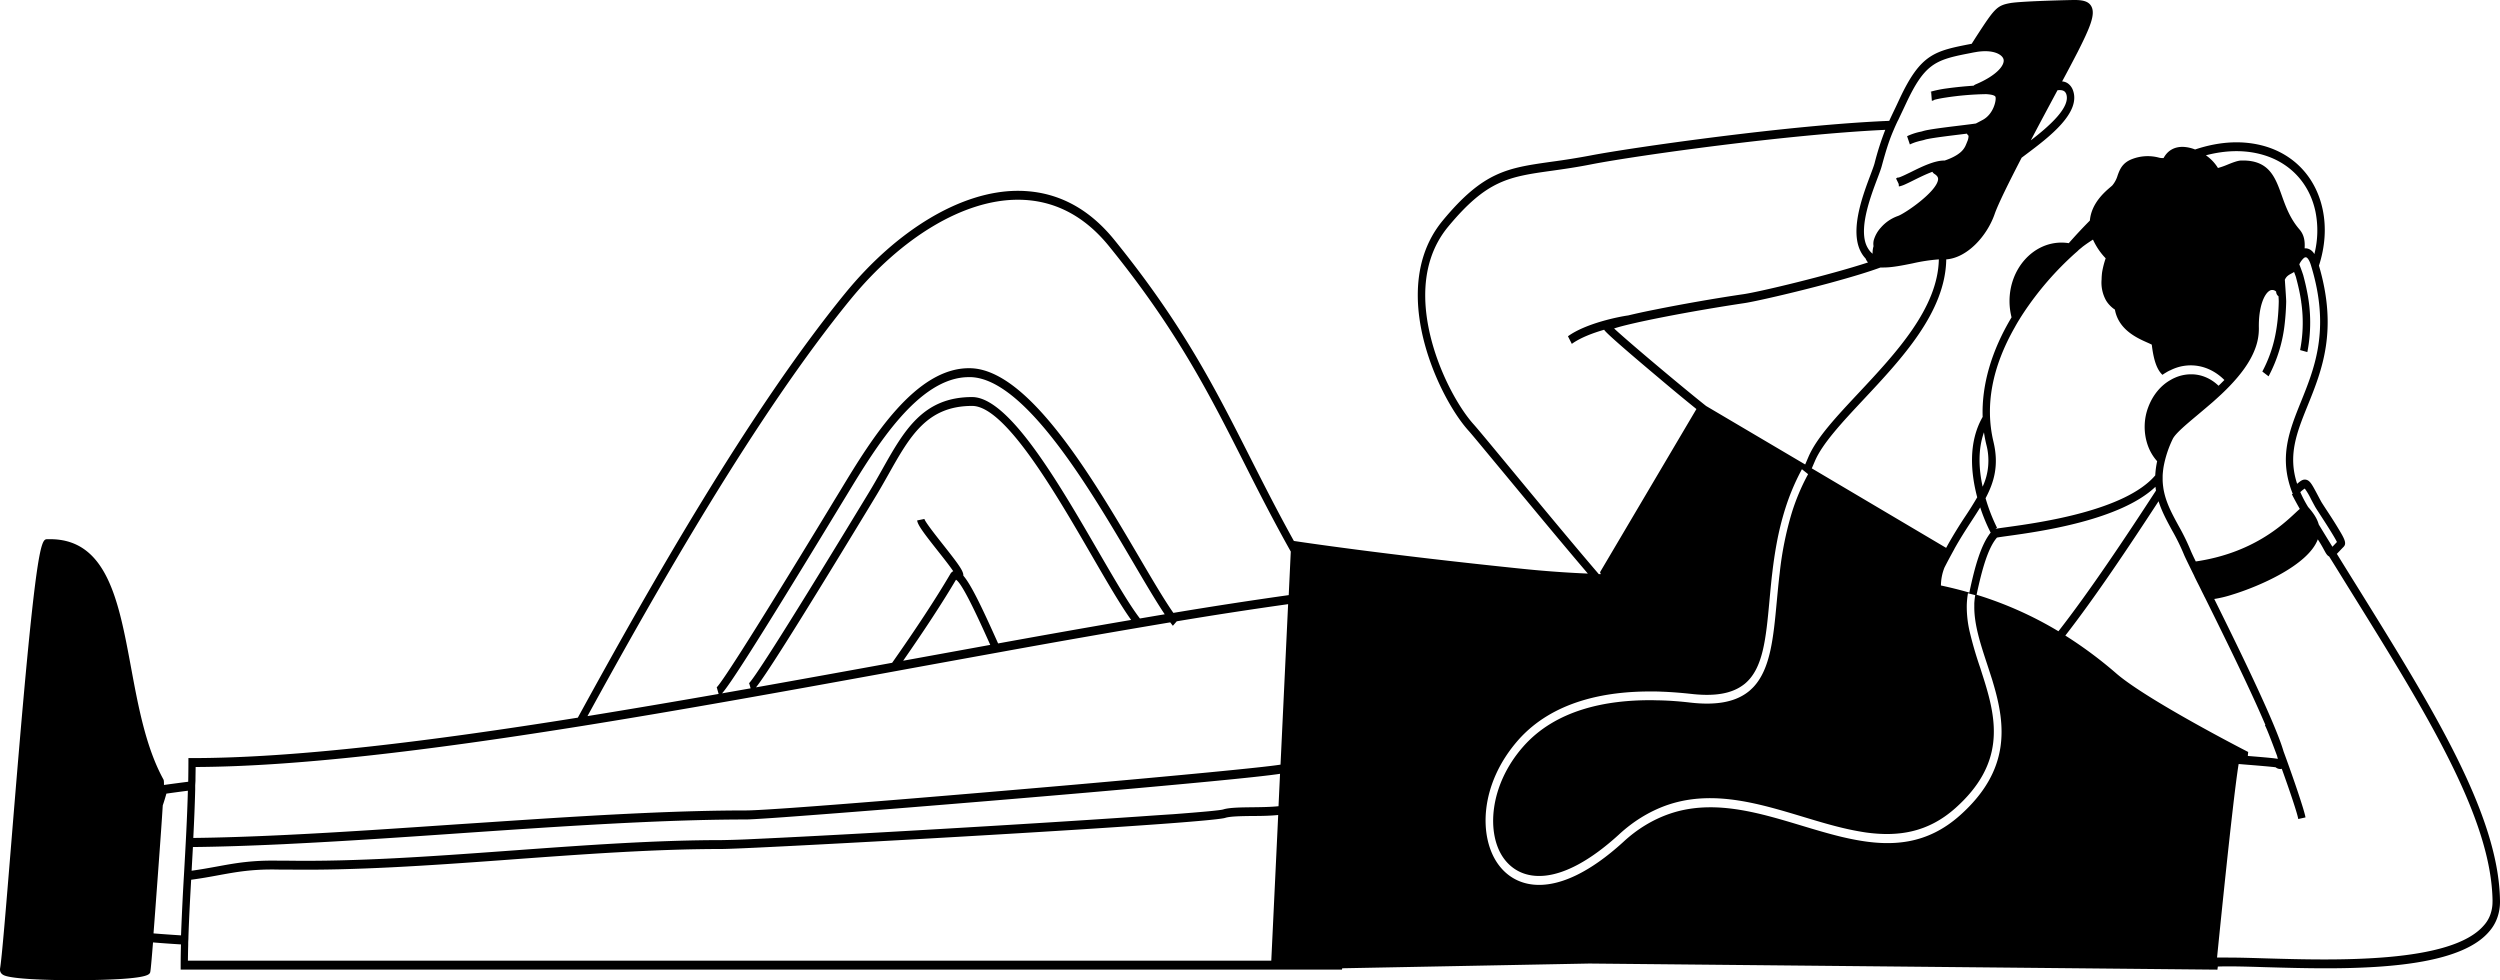 <svg width="227" height="89" viewBox="0 0 227 89" fill="none" xmlns="http://www.w3.org/2000/svg"><path d="m201.341 88.044.039-.28c1.026-.042 2.557 0 4.294.055 1.678.047 3.567.102 5.509.102 5.979 0 12.461-.52 14.845-3.352a3.8 3.8 0 0 0 .729-1.249c.167-.472.25-.982.243-1.495-.088-7.846-6.092-17.488-13.027-28.655-.59-.946-1.188-1.91-1.787-2.88q.11-.11.249-.259c.094-.1.222-.234.367-.382.306-.314.061-.76-.481-1.655-.351-.591-.8-1.276-1.129-1.774-.198-.306-.386-.592-.422-.661a49 49 0 0 1-.36-.674c-.471-.884-.659-1.25-1.018-1.327-.273-.06-.494.096-.812.374-.858-2.608-.033-4.657.962-7.122 1.291-3.194 2.748-6.81 1.019-12.687.555-1.723.682-3.46.338-5.1-.593-2.816-2.47-4.9-5.164-5.719-1.976-.591-4.142-.49-6.421.27a3.3 3.3 0 0 0-1.095-.238c-.79-.014-1.393.329-1.765 1.013a1.3 1.3 0 0 1-.474-.05 3.94 3.94 0 0 0-2.373.14c-.909.344-1.133.96-1.33 1.501a2.5 2.5 0 0 1-.478.896 3 3 0 0 1-.176.155c-.525.448-1.729 1.475-1.862 3.035a45 45 0 0 0-1.917 2.055 4 4 0 0 0-.658-.054c-2.603 0-4.722 2.384-4.722 5.313 0 .499.063.995.186 1.472-1.831 3.065-2.719 6.139-2.625 9.045-1.348 2.347-1.058 5.16-.494 7.296a31 31 0 0 1-1.058 1.694 41 41 0 0 0-1.589 2.583l-.175.317-12.199-7.22.29-.675c.687-1.601 2.493-3.53 4.404-5.572 3.494-3.731 7.439-7.945 7.515-12.728 1.913-.14 3.706-2.132 4.396-4.12.311-.895 1.293-2.878 2.45-5.112l.428-.322c2.021-1.516 5.073-3.81 4.196-5.89a1.3 1.3 0 0 0-.394-.51 1 1 0 0 0-.555-.203 173 173 0 0 0 1.418-2.686c1.142-2.256 1.595-3.384 1.258-4.09-.259-.538-.865-.636-1.762-.617-1.288.026-4.809.126-5.644.282-1.194.221-1.41.497-3.012 2.958a44 44 0 0 0-.466.732c-3.367.652-4.628.899-6.553 5.008-.177.38-.329.71-.474 1.006-.178.372-.329.692-.464.986-9.082.364-23.609 2.468-27.083 3.137a68 68 0 0 1-3.594.577c-3.973.562-6.162.87-9.851 5.324-1.56 1.88-2.325 4.25-2.276 7.042.086 4.894 2.743 9.997 4.61 12.057.346.383 1.647 1.972 3.311 3.97 3.512 4.247 5.892 7.098 7.518 9a99 99 0 0 1-5.784-.417c-12.828-1.315-20.7-2.514-20.777-2.526l-.132-.02c-1.496-2.697-2.757-5.188-3.999-7.639-3.14-6.203-6.107-12.063-12.304-19.7-2.393-2.958-5.336-4.446-8.746-4.452h-.018c-5.063 0-10.928 3.486-15.695 9.328-8.706 10.672-17.856 26.817-24.254 38.508-13.404 2.143-25.71 3.671-35.03 3.671h-.329v.404q-.002.864-.018 1.744c-1.103.14-1.94.256-2.201.293 0-.394-.021-.453-.053-.508-1.592-2.903-2.28-6.612-2.945-10.2-1.108-5.967-2.155-11.609-7.34-11.609h-.259c-.41.014-.764.028-1.727 9.822-.533 5.442-1.105 12.422-1.564 18.04C.55 82.341.16 87.101.003 87.95v.035c-.013.117 0 .409.356.57.736.332 3.722.446 6.304.446h.64c5.966-.045 6.211-.483 6.317-.67.033-.061.064-.117.275-2.76.627.054 1.45.115 2.538.182q-.027.975-.028 1.89v.394h105.448l.022-.118 22.443-.43zm-187.02-8.406c.237-3.197.379-5.22.458-6.507a19 19 0 0 0 .329-1.07q.973-.138 1.951-.263c-.064 2.459-.204 4.967-.342 7.416a257 257 0 0 0-.279 5.718c-.936-.061-1.798-.122-2.499-.18.095-1.212.217-2.874.382-5.114m3.428-8.74c0-.42.013-.837.015-1.255 9.176-.036 21.157-1.513 34.202-3.585l.884-.14c8.872-1.422 18.212-3.11 27.482-4.797l1.014-.186 1.482-.272q3.75-.684 7.41-1.347l.707-.128a1103 1103 0 0 1 15.313-2.678c.082.11.164.217.238.312l.354-.408a390 390 0 0 1 10.111-1.556l-.689 14.57c-1.546.254-9.619 1.02-18.77 1.826l-1.107.096c-9.07.79-18.966 1.613-24.498 2.004l-1.029.07c-1.558.105-2.648.164-3.105.164-5.832 0-12.637.367-19.549.817l-.838.055c-1.976.13-3.968.266-5.94.394-5.134.351-10.373.71-15.298.95l-.33.016-.337.016c-2.773.132-5.433.221-7.92.25.075-1.462.137-2.93.173-4.38v-.395zm159.693-21.03c.527-.951 1.05-1.756 1.557-2.536.284-.434.555-.852.804-1.262.259.792.575 1.556.945 2.283l.023-.018c-.886 1.095-1.452 3.065-1.954 5.472a38 38 0 0 0-2.58-.645 4.5 4.5 0 0 1 .319-1.624c.287-.564.588-1.124.891-1.67zM226.32 81.84a3.4 3.4 0 0 1-.191 1.184 2.9 2.9 0 0 1-.58.985c-2.964 3.5-13.539 3.193-19.863 3.01-1.317-.04-2.447-.072-3.366-.072h-1.012c.066-.662.196-1.962.362-3.576.285-2.775.673-6.48 1.018-9.479.225-1.96.433-3.618.579-4.516h.058l.329.028.339.028c1.131.09 2.363.197 2.635.238q.122.101.268.137a.6.6 0 0 0 .291 0c.712 1.971 1.415 4.053 1.494 4.56l.658-.146c-.095-.62-1.119-3.63-1.99-5.986a16 16 0 0 0-.371-1.09c-.39-1.04-1.007-2.48-1.834-4.28-1.273-2.774-2.857-5.994-4.09-8.478a10.5 10.5 0 0 0 1.589-.38c2.506-.762 6.95-2.696 7.813-5.035q.305.465.569.962c.165.3.277.513.46.592.658 1.051 1.297 2.092 1.933 3.115 6.879 11.072 12.821 20.618 12.906 28.2zm-123.247-7.676c-9.81.676-26.014 1.617-33.624 1.972l-1.07.05a85 85 0 0 1-2.852.096c-6.03 0-12.548.473-18.862.934l-.198.014-.659.048c-6.646.485-13.474.966-19.64.873h-.809c-2.47-.057-4.012.227-5.656.529-.716.13-1.453.266-2.305.382l.119-2.15c2.496-.027 5.178-.118 7.967-.248l.33-.015.337-.018c4.94-.24 10.185-.592 15.329-.95q2.716-.188 5.433-.37l.84-.055c7.08-.463 14.054-.847 20.011-.847.274 0 1.113-.05 2.386-.136l1.04-.073c5.469-.395 16.383-1.27 26.159-2.114l1.392-.12c8.323-.726 15.561-1.404 17.486-1.704l-.138 2.942c-.687.075-1.619.087-2.33.095-1.106.013-2.152.025-2.685.197-.265.084-1.96.238-4.551.434-1.006.063-2.17.145-3.445.234zm47.054-11.377c.235 0 .466 0 .698.016.93.031 1.831.106 2.679.197 1.803.21 3.116.06 4.088-.395q.232-.105.453-.246.192-.12.372-.264c1.676-1.38 1.928-4.094 2.249-7.539q.075-.828.164-1.713l.043-.406c.015-.136.032-.268.048-.404.102-.874.231-1.775.402-2.7q.293-1.59.769-3.117a20.4 20.4 0 0 1 1.406-3.392q.056-.11.117-.219l.066.053.494.395-.073.136a19.5 19.5 0 0 0-1.411 3.386 30 30 0 0 0-1.093 5.456l-.048.394-.044.404c-.065.615-.121 1.22-.177 1.812-.301 3.24-.566 6.083-2.11 7.734-.098.104-.2.197-.307.297s-.242.198-.372.29c-1.116.777-2.73 1.106-5.104.828-.864-.1-1.785-.175-2.733-.197-.229 0-.459-.012-.692-.014-4.157-.031-8.754.86-11.704 4.214-3.109 3.534-3.349 7.919-1.785 10.117 1.564 2.2 5.104 2.761 10.465-2.123 1.285-1.193 2.743-2.093 4.3-2.654q.335-.118.659-.211c3.914-1.118 7.875.07 11.744 1.236 1.565.473 3.102.937 4.611 1.235q.567.112 1.129.197c2.87.394 5.598.037 8.124-2.219 4.498-4.018 3.774-7.887 2.593-11.653q-.08-.257-.165-.517l-.164-.52-.04-.12a34 34 0 0 1-.94-3.24 10 10 0 0 1-.255-2.347 8 8 0 0 1 .062-.81c.015-.099.028-.197.047-.3l.107.03.551.144a7 7 0 0 0-.084.74v.3c-.013 1.634.553 3.37 1.153 5.19q.138.419.273.84l.165.51c.056.169.1.333.15.5 1.094 3.721 1.57 7.797-3.03 11.906-3.003 2.684-6.212 2.863-9.578 2.216-.38-.072-.76-.155-1.152-.246-1.217-.292-2.452-.663-3.705-1.041-3.721-1.12-7.529-2.266-11.26-1.27q-.337.092-.675.207c-1.524.523-2.951 1.389-4.204 2.552-3.102 2.831-5.67 3.906-7.651 3.906-1.679 0-2.936-.771-3.737-1.901-1.744-2.451-1.693-7.22 1.832-11.24 3.132-3.547 7.961-4.47 12.285-4.42zm45.588-18.592q.02.177.049.349c-2.728 4.2-6.062 9.198-8.858 12.775a33.6 33.6 0 0 0-7.432-3.315c.494-2.318 1.039-4.259 1.85-5.19.153-.033.568-.09 1.005-.151 2.87-.397 10.198-1.416 13.391-4.468zm3.526 8.115c.109.233.252.521.435.876l.178.359c.092.197.189.38.286.576a.5.5 0 0 0 .06.118c1.251 2.524 2.845 5.752 4.187 8.652a106 106 0 0 1 1.309 2.93l-.042.04c.121.183.577 1.347 1.099 2.76q.049.174.072.288c-.183-.047-.731-.108-2.72-.268v-.057l.031-.304-.233-.12c-.089-.045-8.982-4.62-11.733-7.002a38 38 0 0 0-4.638-3.449c2.678-3.437 5.784-8.084 8.466-12.197.296.938.759 1.788 1.233 2.658q.614 1.072 1.095 2.238c.087.203.384.818.92 1.902zm9.695-15.85c-1.062 2.63-2.071 5.126-.752 8.383l-.078.022c.013.065.329.663.716 1.345-.125.104-.261.232-.42.38-1.169 1.09-3.903 3.64-9.024 4.391a21 21 0 0 1-.435-.922 20 20 0 0 0-1.142-2.34c-.542-.997-1.051-1.931-1.291-2.996a5 5 0 0 1-.092-.517 6 6 0 0 1-.05-.591v-.35c0-.141.013-.287.028-.437s.033-.284.056-.43a9.8 9.8 0 0 1 .824-2.522c.164-.355.712-.875 1.387-1.459l.279-.239.273-.23.32-.268c.442-.371.917-.77 1.394-1.183q.34-.302.68-.618l.056-.05.252-.241q.133-.129.262-.257l.138-.14.119-.122c.987-1.025 1.858-2.157 2.318-3.372a5.1 5.1 0 0 0 .351-1.908c-.04-1.945.494-3.124.987-3.398a.47.47 0 0 1 .302-.056.5.5 0 0 1 .28.145c.002.086.023.17.06.244a.5.5 0 0 0 .154.176c.015.234.024.42.023.483a20 20 0 0 1-.094 1.577q-.075.75-.221 1.485a12 12 0 0 1-1.177 3.29l.568.435a13.2 13.2 0 0 0 1.47-4.83 22 22 0 0 0 .129-1.94c0-.197-.045-.897-.109-1.796 0-.067-.01-.134-.015-.197.137-.325.369-.45.611-.578q.117-.06.229-.134c.089.239.165.434.184.513v.014c.107.394.198.769.277 1.14s.138.703.188 1.047c0 .031 0 .065.011.096q.078.56.109 1.126a13 13 0 0 1-.222 3.155l.658.183c.35-1.792.344-3.657-.016-5.446a20 20 0 0 0-.348-1.496c0-.02-.009-.04-.016-.06a17 17 0 0 0-.346-.954v-.022l.012-.021a1.7 1.7 0 0 1 .382-.525.28.28 0 0 1 .191-.083c.12 0 .308.198.471.732q.174.57.309 1.112c1.273 5.095-.041 8.355-1.21 11.253m-25.766-7.145q.113-.189.231-.378.166-.27.345-.539a28.2 28.2 0 0 1 4.634-5.365c.12-.108.233-.197.329-.296.095-.098.239-.197.329-.278.091-.08.186-.144.255-.197q.377-.272.749-.505c.297.644.687 1.22 1.153 1.698a8 8 0 0 0-.324 1.268 6 6 0 0 0-.046.649 3.33 3.33 0 0 0 .401 1.904q.144.24.33.434a2.5 2.5 0 0 0 .477.402c.329 1.832 2.015 2.58 2.932 2.988.147.065.32.142.417.197.186 1.595.535 2.327.968 2.74q.156-.111.329-.212a3 3 0 0 1 .363-.197h.016a4.05 4.05 0 0 1 2.504-.401c.849.138 1.652.55 2.322 1.19l.091.088-.198.197-.063.063q-.133.134-.27.263c-.708-.68-1.591-1.047-2.499-1.04a3.6 3.6 0 0 0-1.47.316q-.087.038-.175.08a6 6 0 0 0-.232.13c-.88.5-1.585 1.356-1.991 2.416a5 5 0 0 0-.34 1.728c-.012.597.08 1.192.27 1.745a4.3 4.3 0 0 0 .862 1.477 8 8 0 0 0-.172 1.286c-2.732 3.207-10.498 4.29-13.434 4.694-.603.083-.906.126-1.074.166l.14-.107a16 16 0 0 1-1.039-2.68c.802-1.51 1.215-3.036.717-5.126-.786-3.287-.127-6.787 1.951-10.421.064-.122.138-.247.212-.377M86.803 52.64c.537.296 1.86 3.11 3.112 5.915l-7.174 1.306-.734.132c1.946-2.794 3.63-5.37 4.796-7.353m.668-.37c.022-.411-.418-1.012-1.837-2.809-.644-.816-1.619-2.052-1.7-2.34l-.658.136c.06.428.59 1.134 1.874 2.76.45.568 1.062 1.343 1.402 1.846a.63.63 0 0 0-.266.26c-1.334 2.278-3.21 5.115-5.279 8.059-4.116.75-8.255 1.5-12.36 2.23.785-.986 3.015-4.399 10.16-16.169l.596-.986c.451-.735.863-1.467 1.26-2.169 1.958-3.482 3.504-6.23 7.61-6.23 2.987 0 7.528 7.835 10.844 13.558 1.391 2.4 2.616 4.515 3.592 5.874-3.882.664-7.927 1.38-12.08 2.135-1.518-3.395-2.46-5.341-3.158-6.156m16.035 3.89c-.988-1.276-2.305-3.564-3.84-6.2-3.592-6.195-8.069-13.905-11.4-13.905-4.465 0-6.182 3.052-8.17 6.588-.393.7-.801 1.425-1.243 2.149l-.599.986c-7.87 12.955-9.93 16.009-10.272 16.289a.1.1 0 0 1 .043-.024l.131.458-2.593.457c.659-.745 2.689-3.801 10.302-16.334l.591-.972.471-.773c2.577-4.247 6.454-10.634 11.045-10.634h.2c4.948.197 10.844 10.234 14.745 16.87 1.078 1.836 2.048 3.483 2.84 4.664q-1.115.187-2.251.38M17.089 85.792c0-.136 0-.268.01-.406s.01-.27.013-.395c.054-1.613.146-3.328.245-5.11.917-.123 1.7-.265 2.455-.405 1.683-.307 3.137-.576 5.54-.518h.818c6.02.09 12.656-.363 19.141-.834l.865-.064.329-.025c6.365-.466 12.946-.947 19.018-.947.259 0 .924-.023 1.909-.065l1.175-.053c7.945-.373 28.577-1.522 37.95-2.238 2.264-.174 3.871-.321 4.484-.426q.11-.015.217-.047c.45-.144 1.502-.156 2.517-.168q1.393.002 2.284-.089l-.02.432-.037.803-.57 11.992h-98.37q.007-.699.027-1.437M209.273 44.36q.323.447.567.96.156.297.365.68c.05.091.181.297.453.715.402.617 1.278 1.971 1.536 2.498l-.207.219c-.071.075-.142.15-.204.213q-.62-1.002-1.24-2.02c-.165-.609-.568-1.133-.924-1.543a.3.3 0 0 0-.036-.036l-.046-.077a11 11 0 0 1-.669-1.284q.19-.186.405-.325m-3.704-30.273c2.442.743 4.146 2.615 4.674 5.127a8.7 8.7 0 0 1-.099 3.857 1.1 1.1 0 0 0-.32-.362.9.9 0 0 0-.42-.159.7.7 0 0 0-.144 0c.037-.625-.026-1.21-.476-1.727-.851-.986-1.248-2.088-1.598-3.07-.585-1.635-1.136-3.179-3.52-3.179h-.135c-.338 0-.835.197-1.318.394a7 7 0 0 1-.823.286 3.8 3.8 0 0 0-1.096-1.153c1.872-.487 3.651-.509 5.275-.014m-25.425 25.168q.08.548.207 1.083c.172.634.231 1.304.175 1.968a5.5 5.5 0 0 1-.504 1.885c-.334-1.535-.451-3.327.122-4.936m-11.382-3.573c-2.045 2.185-3.812 4.07-4.556 5.805l-.295.688-8.998-5.312c-2.173-1.725-6.983-5.765-8.353-7.037 1.495-.507 6.843-1.556 11.87-2.309.873-.13 4.391-.923 7.709-1.82 2.17-.592 3.622-1.043 4.61-1.408h.291c.756 0 1.686-.185 2.635-.377q1.177-.27 2.372-.36c-.087 4.434-3.908 8.524-7.285 12.13m3.571-24.73.265-.562c.142-.298.3-.63.477-1.01 1.639-3.5 2.618-3.918 5.396-4.474l.472-.092.205-.042.122-.022.146-.025q.417-.075.838-.077c1.034 0 1.594.394 1.671.753.112.525-.629 1.453-2.517 2.252a.8.8 0 0 0-.209.128 37 37 0 0 0-2.083.2l-.435.058q-.633.088-1.256.253a.4.4 0 0 0-.147.075.5.5 0 0 0-.11.14.3.3 0 0 1 .18-.162l.064.805a.4.4 0 0 0 .227-.087 8 8 0 0 1 .555-.124q.208-.04.439-.075a27 27 0 0 1 3.703-.316c.659.038.824.162.853.247.094.252-.148 1.546-1.152 2.088-.255.138-.46.244-.626.331-.244.037-.658.089-1.087.142l-.408.05c-.95.116-1.783.22-2.397.315l-.153.023-.284.05a5 5 0 0 0-.441.098l-.079.024q-.09.029-.183.045a5.4 5.4 0 0 0-1.215.406l.252.75a4.3 4.3 0 0 1 .741-.274c.132-.038.25-.063.348-.085l.097-.024q.075-.015.15-.041.152-.048.307-.075c.639-.128 1.933-.286 2.926-.408l.275-.034.339-.041a.5.5 0 0 0 .135.18l.01.01c-.002.191-.045.38-.125.545-.041.11-.094.237-.165.395a1.8 1.8 0 0 1-.581.674q-.11.085-.229.156-.27.165-.556.286a6 6 0 0 1-.515.197c-.87-.024-2.039.538-3.009 1.02l-.108.053-.41.197a7 7 0 0 1-.494.22 1 1 0 0 1-.191.058h-.078l-.121.085.164.333.076.162.015.22c.036 0 .076-.011.118-.021q.246-.066.479-.178c.193-.087.424-.197.705-.339.522-.258 1.153-.574 1.744-.789a.5.5 0 0 0 .188.197c.344.215.329.407.329.488-.099 1.118-3.041 3.127-3.66 3.332a3.66 3.66 0 0 0-1.54 1.053 2.86 2.86 0 0 0-.644 1.15 1.4 1.4 0 0 0-.019.534 2.1 2.1 0 0 0-.084.686 2 2 0 0 1-.198-.185q-.134-.15-.239-.334a2.2 2.2 0 0 1-.192-.418c-.542-1.634.454-4.28 1.05-5.862.185-.487.33-.871.407-1.157.456-1.672.718-2.445 1.101-3.325.102-.246.224-.51.364-.806zm15.26-2.473c.513 1.219-1.583 3.02-3.195 4.265.824-1.577 1.693-3.186 2.422-4.55.371-.046.656.023.766.285zm-50.462 34.034c-1.663-2.01-2.975-3.597-3.333-3.993-1.771-1.972-4.303-6.825-4.386-11.482-.044-2.564.659-4.733 2.08-6.454 3.523-4.25 5.504-4.535 9.451-5.085 1.048-.148 2.239-.316 3.622-.592 4.152-.8 17.884-2.715 26.617-3.117-.384.985-.71 2.002-.973 3.042-.066.243-.213.63-.38 1.075-.639 1.7-1.71 4.535-1.062 6.495.136.413.353.781.632 1.075q.079.201.216.353c-3.537 1.155-9.748 2.648-11.277 2.877-2.689.394-5.725.932-8.122 1.417-1.005.198-1.78.373-2.386.519-.786.104-3.828.704-5.46 1.89l.351.691c.777-.564 1.911-.986 2.937-1.284.043.089.222.395 4.984 4.393a187 187 0 0 0 3.393 2.808l-8.752 14.815.069.173h-.183c-2.402-2.8-5.82-6.935-8.038-9.616M77.199 27.22c4.643-5.689 10.326-9.084 15.212-9.084h.016c3.222 0 6.003 1.422 8.264 4.208 6.143 7.572 9.09 13.392 12.21 19.554 1.317 2.615 2.672 5.277 4.302 8.183l-.187 3.956a412 412 0 0 0-10.474 1.613c-.813-1.16-1.873-2.958-3.07-4.999-4.217-7.173-9.991-16.997-15.275-17.214-5.035-.197-9.116 6.507-11.815 10.964l-.47.77c-.11.18-.314.515-.59.973-7.875 12.964-9.937 16.019-10.28 16.299a.3.3 0 0 1 .043-.024l.165.591c-4.027.704-8.012 1.38-11.907 2.012 6.368-11.61 15.334-27.357 23.854-37.802z" fill="#000"/></svg>